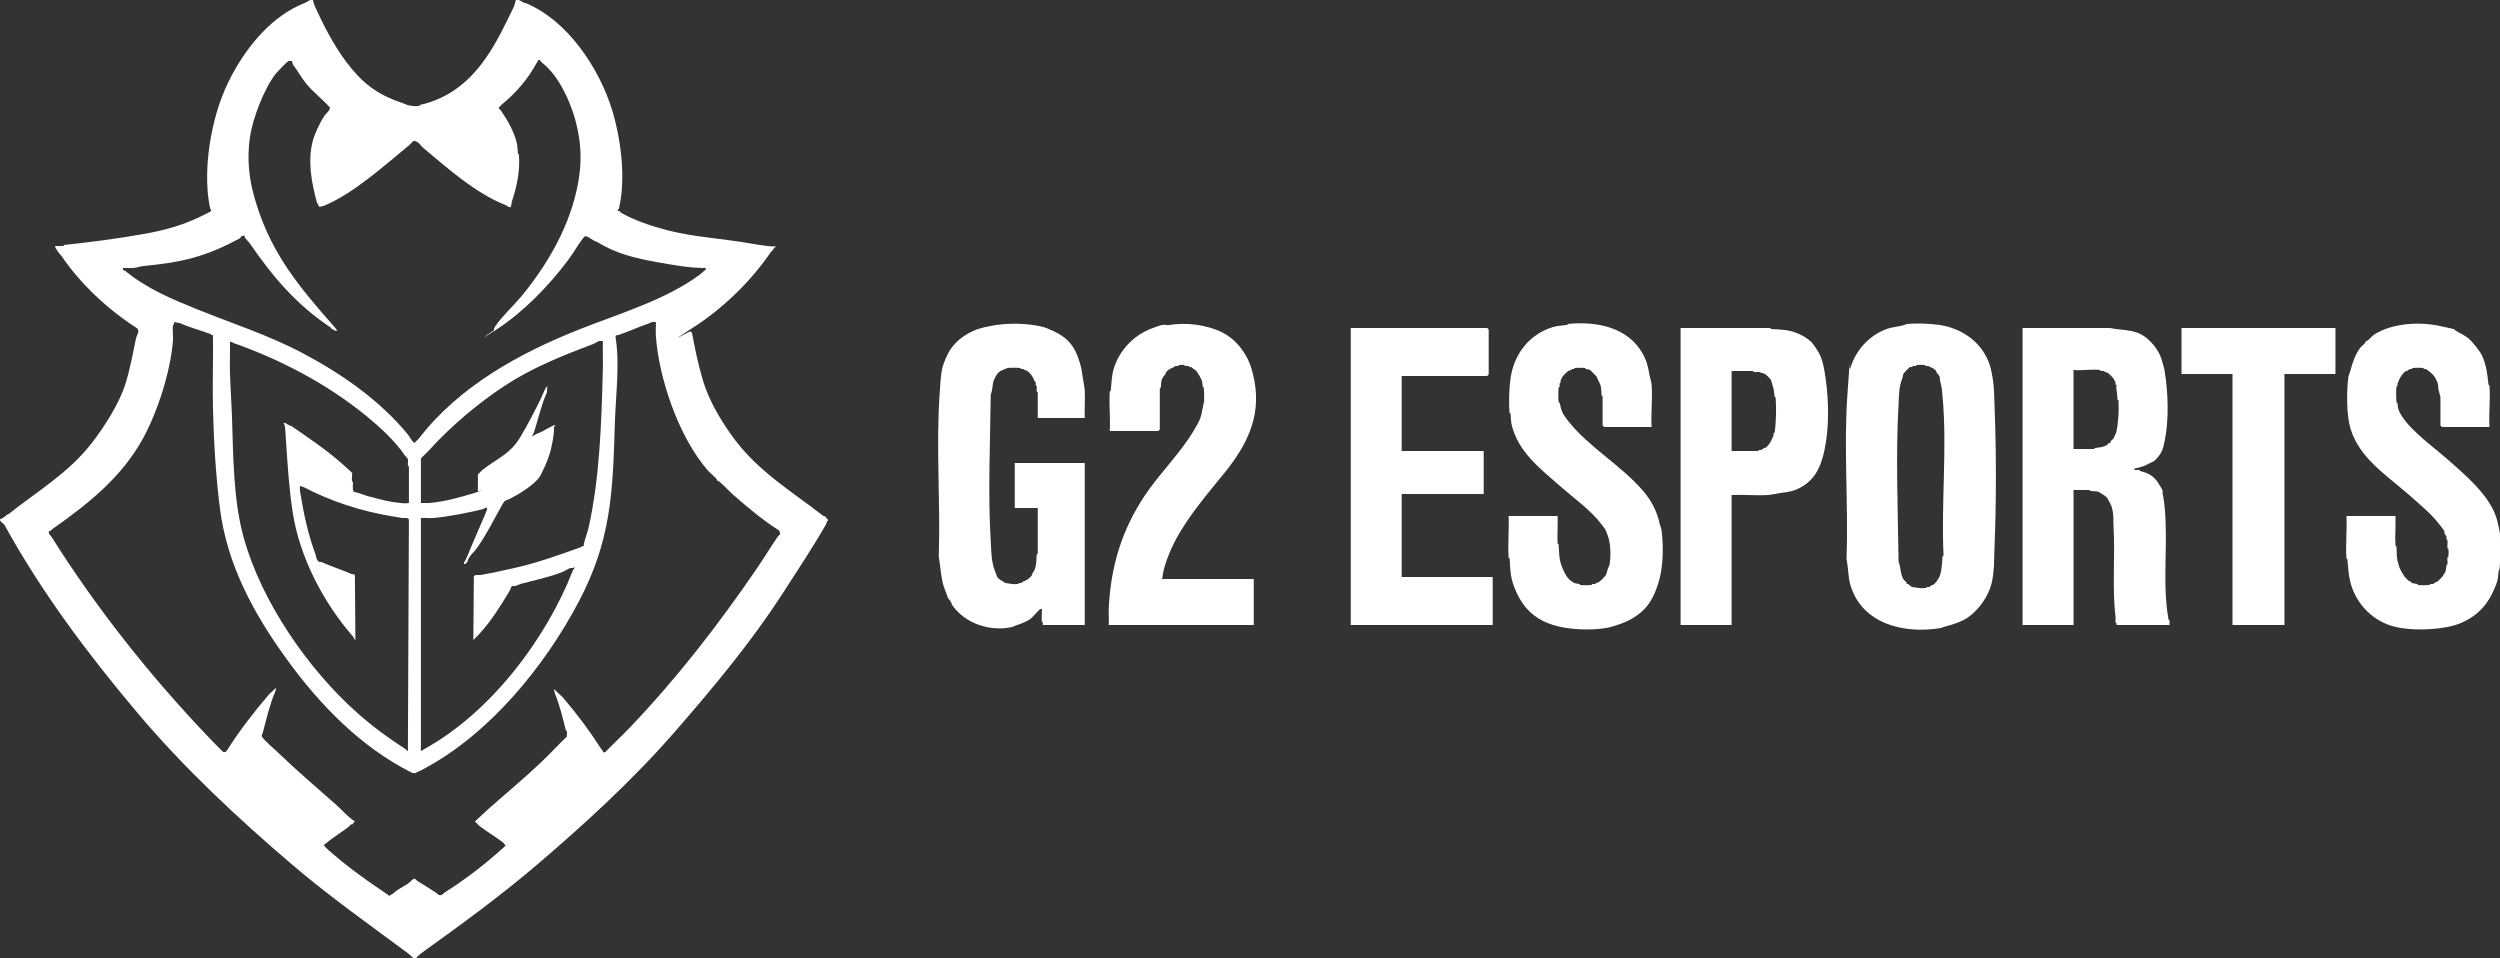 <?xml version="1.0" encoding="UTF-8"?>
<svg id="Layer_1" xmlns="http://www.w3.org/2000/svg" version="1.1" viewBox="0 0 5000 1916">
  <rect x="0" y="0" width="5000" height="1916" fill="#333333" stroke="none"/>
  <!-- Generator: Adobe Illustrator 29.3.0, SVG Export Plug-In . SVG Version: 2.1.0 Build 146)  -->
  <defs>
    <style>
      .st0 {
        fill: #fff;
      }
    </style>
  </defs>
  <g>
    <g>
      <path class="st0" d="M2169.5,836h-94v-51c0-.7-1.9-1.2-2-2-.5-3.1.5-6.9,0-10s-1.8-1.2-2-2c-.4-1.8.5-4.3,0-6s-1.7-1.2-2-2c-2.8-7.9-7.8-16.2-15-21s-1.5.3-2,0c-1.5-.9-4.7-3.5-6-4s-2.7.4-4,0-1.3-1.9-2-2c-4.2-.7-21.8-.7-26,0s-1.2,1.8-2,2c-1.3.4-2.9-.4-4,0s-1.2,1.6-2,2c-1.3.6-5.2,1.4-6,2-1.4.9-6,5.6-7,7s-5.4,10.3-6,12c-3.1,8.4-2.2,20-6,28-1.1,95.9-5.9,198.2,0,294,1.4,22.2.8,38,8,58s4.1,11,6,14c2.9,4.6,10.6,7.2,15,11,7.8.7,15.4,3.3,24,2s1.2-1.8,2-2c1.8-.4,4.3.5,6,0s1.2-1.7,2-2c8.1-2.9,13.5-6.3,19-13,.2-4,4.7-8.5,6-12,3.7-10.1,3-19,4-30,0-.7,2-1.3,2-2v-91h-46v-90h140v324h-84c-.2,0,.4-3.7,0-5s-1.9-1.3-2-2c-.6-4.4.9-24.1,0-25-3.4-.8-4,1.3-6,3-5.8,4.9-11.1,12.6-17,17s-17.4,9.2-26,12-7.9,3.5-10,4c-44.6,9.9-94.7-6.7-121-45,.4-4.5-7.5-12.2-8-14-2.1-7.4-5.8-14.9-8-22-5.8-19-6.5-40.1-10-60,3.8-108.5-5.9-221.1,2-328,1.4-18.3,1.5-35.1,6-52,2.2-8.2,9.4-25,14-32,9.3-14.3,20.8-24.6,35-33,16.1-9.5,29.2-12.6,46-16,32.6-6.5,74.3-6.2,106,2,6.4,1.7,13.9,5.2,20,8,30,13.7,43.7,31.6,53,63,3.5,11.9,4.3,17,6,30,.9,7.2,3.6,18.9,4,26,1,18-.8,36.9,0,55Z"/>
      <path class="st0" d="M2325.5,1158h182v92h-289.9c.4-11.6-.6-23.4,0-35,4.1-82.1,25.8-154.7,72-224,29.8-44.7,69.9-82.9,98-130,11.5-19.2,14.1-24.1,18-46s1.9-1.3,2-2c1-8,1-28,0-36s-1.9-1.2-2-2c-.8-4.4-.4-9.6-2-14s-8-15.3-10-18c-3.2-4.2-7.8-5.1-11-9-3.4,1.3-5.1-1.7-6-2-1.6-.5-4.2.4-6,0s-1.3-1.9-2-2c-2.5-.4-7.5-.4-10,0s-1.2,1.8-2,2c-1.8.4-4.3-.5-6,0s-1.2,1.7-2,2c-6.6,2.4-12.7,5.2-17,11-.3.4.3,1.5,0,2-2.4,3.5-6.4,7.7-8,12s-1.2,10.7-2,16c-.1.8-2,1.3-2,2v82c0,.2-2.8,3-3,3h-97c1.4-25.8-1.9-53.4,0-79,0-.7,1.9-1.3,2-2,1.4-15.5,1.7-29.8,6-44,10.8-35.3,38.3-65.2,73-79s25.6-6.1,38-8c23-3.5,46-2.7,68,2,37.9,8.1,64.3,23.8,85,59,7.3,12.4,10.5,22.4,14,36,20.2,78.6-8.4,138.8-56,198-35.4,43.6-73.8,87.8-100,138-10,19.1-20.9,46.8-24,66s.3,6.1,0,9Z"/>
    </g>
    <g>
      <path class="st0" d="M4998.9,1138c-3.1,6.5-2,15.4-4,23-2.9,10.9-9.7,25.2-16,36-13.2,22.5-32.2,38.4-57,49-30.4,13-85.5,15.8-120,10-2.5-.4-6.9-1.3-10-2-44.8-9.9-79.7-45.5-91-89-4.1-15.9-4.6-29-6-46,0-.7-2-1.3-2-2-1.9-27.6,1.4-57.2,0-85h98c.9,19.3-1.3,39.8,0,59,0,.7,1.9,1.3,2,2,.8,9.6,0,18.9,2,28,.7,3.2,2.8,10.8,4,14,1.4,3.8,8,15.3,10,18s6.8,7.4,9,9,1.5-.3,2,0c1.4.9,3.1,3.7,4,4,2.8.8,7.1,1.3,10,2s1.2,1.9,2,2c4.1.7,17.7.6,22,0s1.2-1.8,2-2c1.8-.4,4.3.5,6,0s4.6-3.2,6-4,1.6.3,2,0c2.2-1.5,9.3-8.7,11-11s5.4-8.4,6-10c1.3-3.2,1.3-8.6,2-12s1.9-1.3,2-2c.6-4.3-.5-9.5,0-14,0-.7,1.9-1.3,2-2,.4-3.8.4-10.2,0-14s-1.9-1.3-2-2c-.5-5.1.7-11.1,0-16s-1.8-1.2-2-2c-.4-1.8.5-4.3,0-6s-3.5-4.8-4-6,.5-2.9,0-4c-2-4.7-7-10-10-14-15.9-21.2-42.2-42.7-63-61-44.1-38.7-97-71.8-115-131-8.1-26.7-8-74.7-4-104,.3-2.1,3.3-9.5,4-12,4.1-15.9,10-33.2,20-46,2.5-3.2,8.4-7.1,10-10s-.4-2.6,0-3,2.1.5,3,0c4.2-2.3,10.5-10.7,16-14,36.5-21.8,88.7-24.9,130-16s22.3,4.9,36,12c6.2,3.2,14.6,7.7,20,12,9.8,7.9,24.3,26.3,29,37,8.1,18.7,9.9,36,12,56,0,.7,1.9,1.3,2,2,2.2,26.7-1.6,56,0,83h-95c-.2,0-3-2.8-3-3v-56c0-1.9-3.5-13.2-4-16-.8-4.4-.4-9.6-2-14s-5.2-10.8-6-12c-3.6-5.4-12.2-11.6-17-15-3.1,1.4-5.4-1.9-6-2-3.5-.6-16.5-.6-20,0s-1.2,1.8-2,2c-1.3.4-2.9-.4-4,0s-4.5,3.1-6,4-1.6-.3-2,0c-7.2,4.8-12.2,13.1-15,21s-1.8,1.2-2,2c-.5,1.7.4,4.2,0,6s-1.9,1.3-2,2c-.9,6.3-.8,23.5,0,30s1.9,1.2,2,2c.8,4.4.4,9.6,2,14,12.5,33.9,68.1,73.4,95,97,38.1,33.4,91.5,77.4,103,127s1,16.7,4,23,1.5,68.7,0,72Z"/>
      <path class="st0" d="M4045.1,656h175c13.5,3.2,28.4,2.9,42,6s10.7,2.8,14,4c18.7,6.9,37.7,28.5,45,47,2.4,6.1,7.1,22.7,8,28,7.3,44.4,9.2,98.1,0,142-1.7,8.3-3.2,16-8,24-2.4,4-9,12-13,15s-6.3,3-8,4c-9.4,5.3-15.5,7.6-26,10s-4.5,1-5,4c2.9.3,6.3-.5,9,0s1.2,1.8,2,2c17,4.3,27.8,10,37,25,1.8,3,7.3,11.5,8,14s-.4,4.2,0,6c2.4,10.2,2.8,14.9,4,26,7.7,73.3-5.3,155.1,8,226,.1.8,1.9,1.2,2,2,.4,2.7-.3,6.1,0,9h-106c-.3,0,.4-2,0-3s-1.9-1.3-2-2c-.6-3.6.5-8.2,0-12-7.1-55.9-.5-121.1-4-178-.7-11.8.5-23-2-34s-1.3-5.5-2-8-7.1-14.6-8-16c-3.8-5.7-11.6-8.8-17-13-5.2-1.9-10.4-1.2-16-2s-1.3-2-2-2h-33v270h-102v-594ZM4200,740c-15.8-2.3-36.6,1.7-53,0v158h41c.7,0,1.2-1.9,2-2,9.6-1.5,14.9-1,24-6,1.4-.8,2.6-3.2,4-4s2.6.4,3,0-.5-2.1,0-3c1.1-2,4.6-3.9,6-6s5.8-12.9,6-14c3.5-16.8,5.2-43.6,4-62,0-.7-1.9-1.3-2-2-.7-8-.7-12.5-2-20s.5-5.6,0-8-1.8-1.2-2-2c-.4-1.3.4-2.9,0-4s-3.7-7.5-4-8c-1.2-1.9-9.1-9.8-11-11s-4.6-1.5-6-2-1.2-1.8-2-2c-1.7-.5-4.2.4-6,0s-1.3-1.9-2-2Z"/>
      <path class="st0" d="M3814.1,648c21.5-2.2,56.7-.5,76,4,40.3,9.4,75.4,36.2,89,77,3.2,9.7,4.2,15.7,6,26,3.5,19.5,3.2,36.9,4,58,3.6,91.1,3.6,188.9,0,280-1.1,26.7-.1,49.3-6,74-5.9,25.1-26.1,54.1-49,69-11.4,7.4-26.8,12.6-40,16s-9.5,3.6-12,4c-72.7,12.2-157.2-7-181-85-5-16.3-4.3-35.2-8-52,3.9-110.5-6.1-225.1,2-334s1.1-34,6-50c10.1-33.1,34.8-61.3,67-75,10.7-4.6,20.7-5.8,32-8s11.5-3.7,14-4ZM3813.1,1168c.4.4,2.1-.5,3,0,2.4,1.3,5,4.8,8,6,8.3.9,16.9,3.3,26,2s1.2-1.8,2-2c1.8-.4,4.3.5,6,0s4.6-3.2,6-4,1.6.3,2,0c1.6-1.1,5.8-5.3,7-7s5.4-8.4,6-10c4.7-11.9,4.8-26.6,6-40,0-.7,1.9-1.3,2-2-5-104.8,7.5-215-2-318-1.1-12.1-1.2-16.8-4-28s-.7-8.9-2-12-4.3-5.5-6-8,.3-1.6,0-2c-3.6-4.9-7.5-7-13-9s-1.2-1.8-2-2c-1.7-.5-4.2.4-6,0s-1.3-1.9-2-2c-3.6-.5-12.4-.5-16,0s-1.2,1.8-2,2c-1.9.4-4.4-.5-6,0s-1.2,1.7-2,2c-1.2.4-2.7-.4-4,0s-12.2,11.7-13,13c-1.4,2.3-1.4,6.3-2,8-7.7,20.9-6.7,30.8-8,54-5.9,102.5-1.2,211.4,0,314,4.2,10,3.8,26.7,10,36,1.4,2.1,4.9,4,6,6s-.4,2.6,0,3Z"/>
      <path class="st0" d="M3303.2,854h-95c-.2,0-3-2.8-3-3v-58c0-.7-1.9-1.3-2-2-.8-6.5-.2-13.7-2-20-1.6-5.5-6.2-11.6-8-18l-13-13c-2.5-1.3-5.7-1.3-8-2s-1.3-1.9-2-2c-3.5-.6-16.5-.6-20,0s-1.2,1.8-2,2c-1.3.4-2.9-.4-4,0s-1.2,1.6-2,2c-1.3.6-5.2,1.4-6,2-1.9,1.2-9.8,9.1-11,11s-3.6,7-4,8,.4,2.8,0,4-1.8,1.2-2,2c-.5,1.6.4,4.1,0,6s-1.9,1.3-2,2c-.8,5.6-.8,22.4,0,28s1.8,1.2,2,2c3.7,18.6,6.4,23.4,18,38,41.4,52.2,105.8,87.9,150,140,15.3,18,27.1,40.2,32,64,.6,3.1,3.7,11.3,4,14,4.3,37.1,3.3,76.9-8,110s-24.3,49.5-49,65c-13.5,8.5-39.3,17.5-54,20-31.9,5.4-77.2,3.2-106-6s-51.1-24.9-67-53c-7.2-12.6-13.1-27.4-16-40-3-13.1-2.8-26-4-40,0-.7-2-1.3-2-2-1.8-27,1.3-55.8,0-83h98c.8,18.1-1,37,0,55,0,.7,2,1.3,2,2,1.4,20.4.5,29.8,8,48,3.7,8.9,9.1,19.3,17,25s1.5-.3,2,0c1.4.9,3.1,3.7,4,4,2.8.8,7.1,1.3,10,2s1.2,1.9,2,2c4.1.7,17.7.6,22,0s1.2-1.8,2-2c1.8-.4,4.3.5,6,0s1.2-1.7,2-2c1.4-.5,5.2-1.5,6-2,2.1-1.4,11.6-10.9,13-13,2.2-3.3,2.8-8.5,4-12s3.8-8.6,4-10c3.1-21.3,2.3-45.2-6-64-1.5-6.2-6.2-11-10-16-21.8-29-54.5-51.7-81-75-41.2-36.1-86.3-70.2-99-125-1.5-6.7-1.1-13-2-20s-1.9-1.3-2-2c-2.1-23-.8-61.4,4-82,10.1-43.4,38.8-77.5,83-91,8.5-2.6,16.9-2.6,26-4s1.3-1.9,2-2c58.7-6.1,121.2,6.3,151,59,8.9,15.8,11,27.4,14,44,.8,4.3,3.7,14,4,18,2.2,27.3-1.6,57.4,0,85Z"/>
      <path class="st0" d="M2803.4,752v150h164v86h-164v166h182v96h-283.9v-594h272.9c.2,0,3,2.8,3,3v90c0,.2-2.8,3-3,3h-171Z"/>
      <path class="st0" d="M3463.2,990v260h-102v-594h179c.7,0,1.3,1.9,2,2,22.2,1.6,35.7.9,56,10,9.3,4.2,20.6,11,27,19s13,18.7,16,26c6,14.4,7.7,28.6,10,44,6.6,43.6,7.1,99.6-2,142-7.7,36-20.2,65.6-59,81-10,3.9-19.9,4.5-30,6-6.4,1-17.8,3.6-24,4-23.8,1.5-49-1.1-73,0ZM3463.2,902h53c.7,0,1.2-1.8,2-2,1.3-.4,2.9.4,4,0s4.5-3.1,6-4,1.6.3,2,0c7.2-4.8,12.2-13.1,15-21s1.8-1.2,2-2c.5-1.7-.4-4.2,0-6s1.9-1.3,2-2c3-18,3.8-50.8,2-70,0-.7-1.9-1.3-2-2-1.3-9.9-.9-12.6-4-22-1.2-3.5-1.8-8.7-4-12s-9.5-10.1-11-11-1.4.3-2,0-1.2-1.7-2-2-2.7.4-4,0-1.3-1.9-2-2c-3.6-.6-8.2.5-12,0s-1.3-2-2-2h-43v160Z"/>
      <polygon class="st0" points="4670.9 656 4670.9 748 4568.9 748 4568.9 1250 4465 1250 4465 748 4363 748 4363 656 4670.9 656"/>
    </g>
  </g>
  <path class="st0" d="M625.9,0c1,4.2,2.2,9.1,4,13,15.6,34.6,37.8,77.9,62,110,32.1,42.7,61.4,65.9,113,83,2.5.8,7.6,3.4,10,4,6.3,1.6,14.8,3,22,2s1.2-1.8,2-2c14.2-2.8,29.1-8,42-14,76.5-35.3,112.6-111.1,147-183l4-13h6l11,6h2c84.6,34.6,147.8,131.3,173,213,17.4,56.4,28.5,136.7,14,198-.2.7-1.6,1.1-2,2-1.7,4,2.3,2.6,3,3,1.4.8,2.6,3.2,4,4,27.6,15.3,60.6,26.4,90,34,39.6,10.3,80.1,14.7,122,20s53.8,9.1,80,12,17.5-2.9,12,6-2.3,1.9-3,3c-41.2,60.8-97,115.4-159,155s-3.9,4.2-3,7,1.9,1.3,2,2c5.9,32.6,12.5,63.8,22,96,12,40.4,36.8,82,62,116,49.1,66.4,116.1,106.1,179,155,.4.3,1.6-.3,2,0,2.2,1.8,7.6,6.7,7,9-2.5,1.6-2.7,5.8-4,8-26.8,46.7-58.2,94-88,140-61.9,95.6-136.1,184.6-212,272-84.5,97.4-183.6,188.2-280.9,271-74.7,63.6-151.2,118.7-227.9,174-3.4,2.5-8.1,6.8-11,10h-6c-3-3.4-7.4-7.3-11-10-77.7-57.8-154.3-111.6-229.9-176-108.5-92.3-218.7-195.4-310.9-305-99.7-118.5-190.3-239.1-265.9-376l-8-7v-4c6.9-.7,11.4-8.4,17-10,56.5-45.1,120.6-82.4,167-143,24.5-32,53.6-77,66-116,9.8-30.7,15.3-62,22-94,.4-1.7,3.6-8.2,4-10,.8-3.5,0-7.1-3-9-57.6-36.8-112.9-88.5-151-145-3-1.9-13.9-17.2-12-19,4.9-.3,10.2.5,15,0s1.3-1.9,2-2c54-5.7,107.5-12.7,160-22,44-7.8,82.5-18.5,124-40,2.4-1.2,6.4-3,8-4,5.9-3.8,1.3-5.5,1-7-10.1-45.2-6.6-101.3,2-146,8.1-42,20.2-81.5,42-122,31.6-58.7,80.6-117.9,145-143l11-6h6ZM987.8,660c-.1-2.5,1.6-6,3-8,14.8-21.1,38.6-42.8,55-63,58.2-71.6,104.4-157.4,114-248,3.8-36.3-.6-70.8-10-104-10.6-37.3-33.5-86.6-65-111-1.9-1.5-4.4-5.2-6-6-4-1.9-2.7,4.4-5,5-16.9,31.6-40.9,60-69,83-1.2,1-6.9,6.5-7,7-.8,2.8,2.6,4,4,6,13.9,20.3,26.5,42.4,32,66,1.5,6.7,1.1,13,2,20,0,.7,1.9,1.3,2,2,2.9,32.2-4.7,66.6-14,94l-2,11c-4.8,1.4-7.9-2.8-11-4-59.7-23.4-116-73.8-164-114-3.7-3.1-8.5-9.9-12-12s-1.4.3-2,0-1.3-1.8-2-2c-5-1.5-8.4,5-12,8-50,41-112.1,97.6-172,122-1.6.7-5.9.6-8,2l-5-9c-10.5-39.6-19.2-82.2-8-124,3.5-12.9,14.3-36.2,22-48,2.4-3.7,7.5-8,10-12s2.2-5.3,2-6c-14-15.8-32.4-30-46-46-10-11.8-18.1-27-28-40-.8-1.5-1.7-6.7-2-7s-5.9-.3-7,0c-1.7.5-22.7,22-25,25-24.4,31.4-46.8,91.1-52,128-6.7,47.6-.9,88.1,12,130,32,104.4,86.7,168.9,158,250,7.1,8.1,4.5,8.9-4,4s-1.9-2.3-3-3c-70-46.3-117.6-102.9-163-169-2.4-3.5-7.8-8.1-10-12s1.3-4.9-5-3-2.6,3.2-4,4c-68.4,37.4-117.6,48.9-194,56-4.5.4-15.6,3.7-20,4-6.9.5-14.1-.4-21,0-1.3,5.2,3.9,5.1,5,6,42.4,35,93,56.2,142,76,70.2,28.5,143.7,51.9,212,88,76.8,40.6,154.3,93.8,211,163,2.2,2.6,5.8,9.4,8,12s3.5,3.2,5,5l9-9c80.6-104.8,202.6-171.6,322.9-219,76.7-30.3,170.4-58.2,237.9-108,4.1-3,8.8-7.7,13-11,.8-4.4-1.9-2.9-5-3-31.9-.6-63.9-6.6-94-12-40.4-7.2-81.3-16.8-118-40-9-2.4-15-9.6-24-12-1.5,1.8-3.6,3.2-5,5-9.9,13.1-19.3,29.9-30,44-38.7,51.4-87.9,102-141,137s-6.5,1.5-8,4l1-2ZM425.9,670c-3.3,1.1-3.8-1.6-5-2-21.2-7.7-42.3-13.4-62-22l-11-2c1.6,3.5-1.9,6.4-2,7-1.3,8.9.7,20.5,0,30-4.4,59.3-29.5,140.5-60,196-42.7,77.8-110.4,131.5-181,181-2.5,1.7-3.2,5-7,4-1.4,5.9,3.5,9,6,13,88.6,140.7,195.5,276.1,313.9,400,3.8,4,27,28.4,29,29,2.8.9,5.5-.6,7-3,24.1-38.1,53.3-76.1,84-112l14-13c.5,3.3-.8,6.1-2,9-10.3,24.3-15.5,47.9-22,72s-1.3,5-2,8-3.3,3.3-2,8,26.8,27,31,31c38.3,36.7,79,71.7,118,106,9.7,8.6,19.8,20.1,30,28s7.9,1.8,4,8-3.7,1.8-4,2c-2.1,1.5-3.9,4.4-6,6-14.3,11-29.7,20.1-44,32s-4.3.5-5,3,6.9,9.2,9,11c34.1,30.4,71.6,57.6,108,82s9.4,9.5,16,8,1.1-1.6,2-2,1.6.3,2,0c2.9-1.7,7.1-6.1,10-8,5.9-3.9,14.1-8,20-12s8-7.4,12-10c4.8-1.4,5.4,2.4,8,4,12,7.2,26.2,16,38,24,3.5,2.4,3.6,5.4,10,4,3.1-1.4,5.7-4.6,8-6,35-22,72.4-50.1,104-78s14.7-14,15-15c.7-2.2-3.4-5.8-5-7-15-11.3-31.4-21.1-46-32l-9-9c9.1-8.1,17.9-16.9,27-25,34.8-30.9,71.8-61.4,106-94,17.4-16.6,33.7-34.3,51-51-.4-3.2.5-7,0-10s-1.8-1.2-2-2c-6.2-25.1-12.4-50.4-22-74l-2-9,18,17c28.6,33.4,53.1,66.2,76,102,1.5,2.3,2.5,2.1,4,6s3.3.7,5,1c16-16.6,33.1-32.3,49-49,95.5-100,178.4-207.7,253.9-318,13.9-20.3,27.4-42.6,42-64,.9-1.4,3.7-3.1,4-4,.9-3.4,0-7.1-3-9-31.6-20.2-62.7-46.1-92-72-6-5.3-22.3-22.8-28-26s-2.6.4-3,0,.5-2.1,0-3c-2.5-4.5-13.7-13-18-18-58.7-67.5-98.3-185.2-104-270-.6-8.9.4-18.1,0-27-2.2.3-5-.5-7,0s-7.2,3.1-10,4c-19.2,6.5-38,15.4-58,22-4.5,1.5-6.8-2.4-5,9,7.9,48.7-.5,117.9-2,168-4.1,139.6-7.8,234-72,356-68,129.2-177.7,263.3-306.9,333-5.4,2.9-10.5,6-16,8s-1.3,1.8-2,2c-2.3.5-5.5-.3-8,0-102.6-51.2-185.1-136.2-250.9-227-67.2-92.6-119.7-189.8-134-302-8.2-64.7-12.5-134.6-14-202-1.1-48.3.8-96.7,0-145ZM841.8,917v89c5.6-.3,11.5.5,17,0,30.7-2.7,60.8-11.2,90-20s3.2-3.4,7-2v-35c3.1-2.7,5.8-6.5,9-9,22.4-18,49.7-29.9,67-53,13.8-18.4,27.1-45.5,38-66,7.6-14.3,14.2-28.4,20-42,.9-2,3.3-5.3,5-7l-1,13c-11.7,25.9-17.1,53.1-26,80l-4,8,9-5c11.2-3.9,20.7-10.6,32-16s2.9.8,3,3c.1,3.1.3,7,0,10-1.3,11-3.4,23.4-6,34s-9,28.6-16,42c-1.6,3-4.2,9.3-6,12-11.2,16.8-42.8,36.1-61,45-7.1,3.5-8.9,1.9-13,9-17.4,30.5-33.9,64.7-54,92-3,4-9.9,10.2-12,14s-2,1.2-4,8-5.4,3.1-4,7c-8.5,1-1.3-5.8,0-9,3.2-7.9,6.4-15.7,10-24,9.9-22.8,20.1-46.6,30-70,.8-1.9,3.1-7.9,2-9-2-2.1-6.3,1.8-7,2-28.3,7.1-70.9,15.6-100,18-8.1.7-16.8-.5-25,0v466c2.4-.7,4.9-2.9,7-4,132.7-73,243.8-220.6,296.9-357,.5-1.3,4.5-5,3-7-2.1,3.4-5.5,1.3-8,2s-11.9,6.4-16,8c-27.4,10.9-56,16.4-84,24-2.2.6-8,3.5-10,4s-4.3-.5-6,0c-2.8.8-3.7,6.9-5,9-20.2,33.2-36,59.4-62,88-3.5,3.8-7.5,7.2-11,11l1-127c3.1-5,8.2-2.2,13-3,21.1-3.5,46.4-9.2,68-14,44.3-9.8,90.3-26.2,134-42,.8-.3,1.2-1.7,2-2s2.6.3,3,0-.4-3.5,0-5c3-11,7.5-22.6,10-34,21.8-98.8,25.2-207.4,28-314,.5-19-.4-38,0-57-2.2.3-5-.4-7,0-3.2.6-8.8,4.8-12,6-61.8,23.1-123.5,48-178,84-53.2,35.1-106.3,79.7-151,129-5,5.6-10.9,10.5-16,16ZM817.8,1006v-73c0-.7-1.9-1.3-2-2-.5-3.7.7-8.6,0-12s-4.7-6.1-6-8c-19-28.4-50-56.9-77-79-77.8-63.5-170.4-112.4-265.9-146-1.4-.5-3.1-3.4-7-2,.4,20.3-.5,40.7,0,61,.7,26.9,3.1,59.1,4,86,2.8,84.6,2.5,169.4,24,246,35.1,125.4,126.9,260.3,226.9,349,31.2,27.7,62.5,50.5,96,72,1.6,1.1,2.8,3.9,5,4l2-463c-3.1-4.9-8.1-2.3-13-3-7.4-1.1-16-2.6-24-4-58.9-10.1-117.6-28.6-174-58l-7-2c.3,2.9-.4,6.3,0,9,7.5,46.4,16,87.1,32,130,.6,1.7.6,5.7,2,8s4.6,4.9,5,5c1.3.4,3-.5,4,0,19.5,9,40.6,15.2,60,24,1.6.7,5.1-.9,7,3l1,129c-2.7-1.4-2.6-4.4-4-6-59.8-68.1-107-158.9-121-247-7.7-48.6-10.6-97.5-14-148-.5-6.8-.9-18.5-2-26s-4.1-4.9-2-7,11.5,6.5,15,6c33.8,23.5,70,47.5,102,76s18.6,17.7,19,19c.9,3.3-.4,9.8,0,14s1.9,1.3,2,2c.5,5.3-1.9,19.5,3,21,12.1,2.1,22.7,8.2,34,10,17.7,5.1,39.1,10.3,58,12s11.4-.3,17,0Z"/>
</svg>